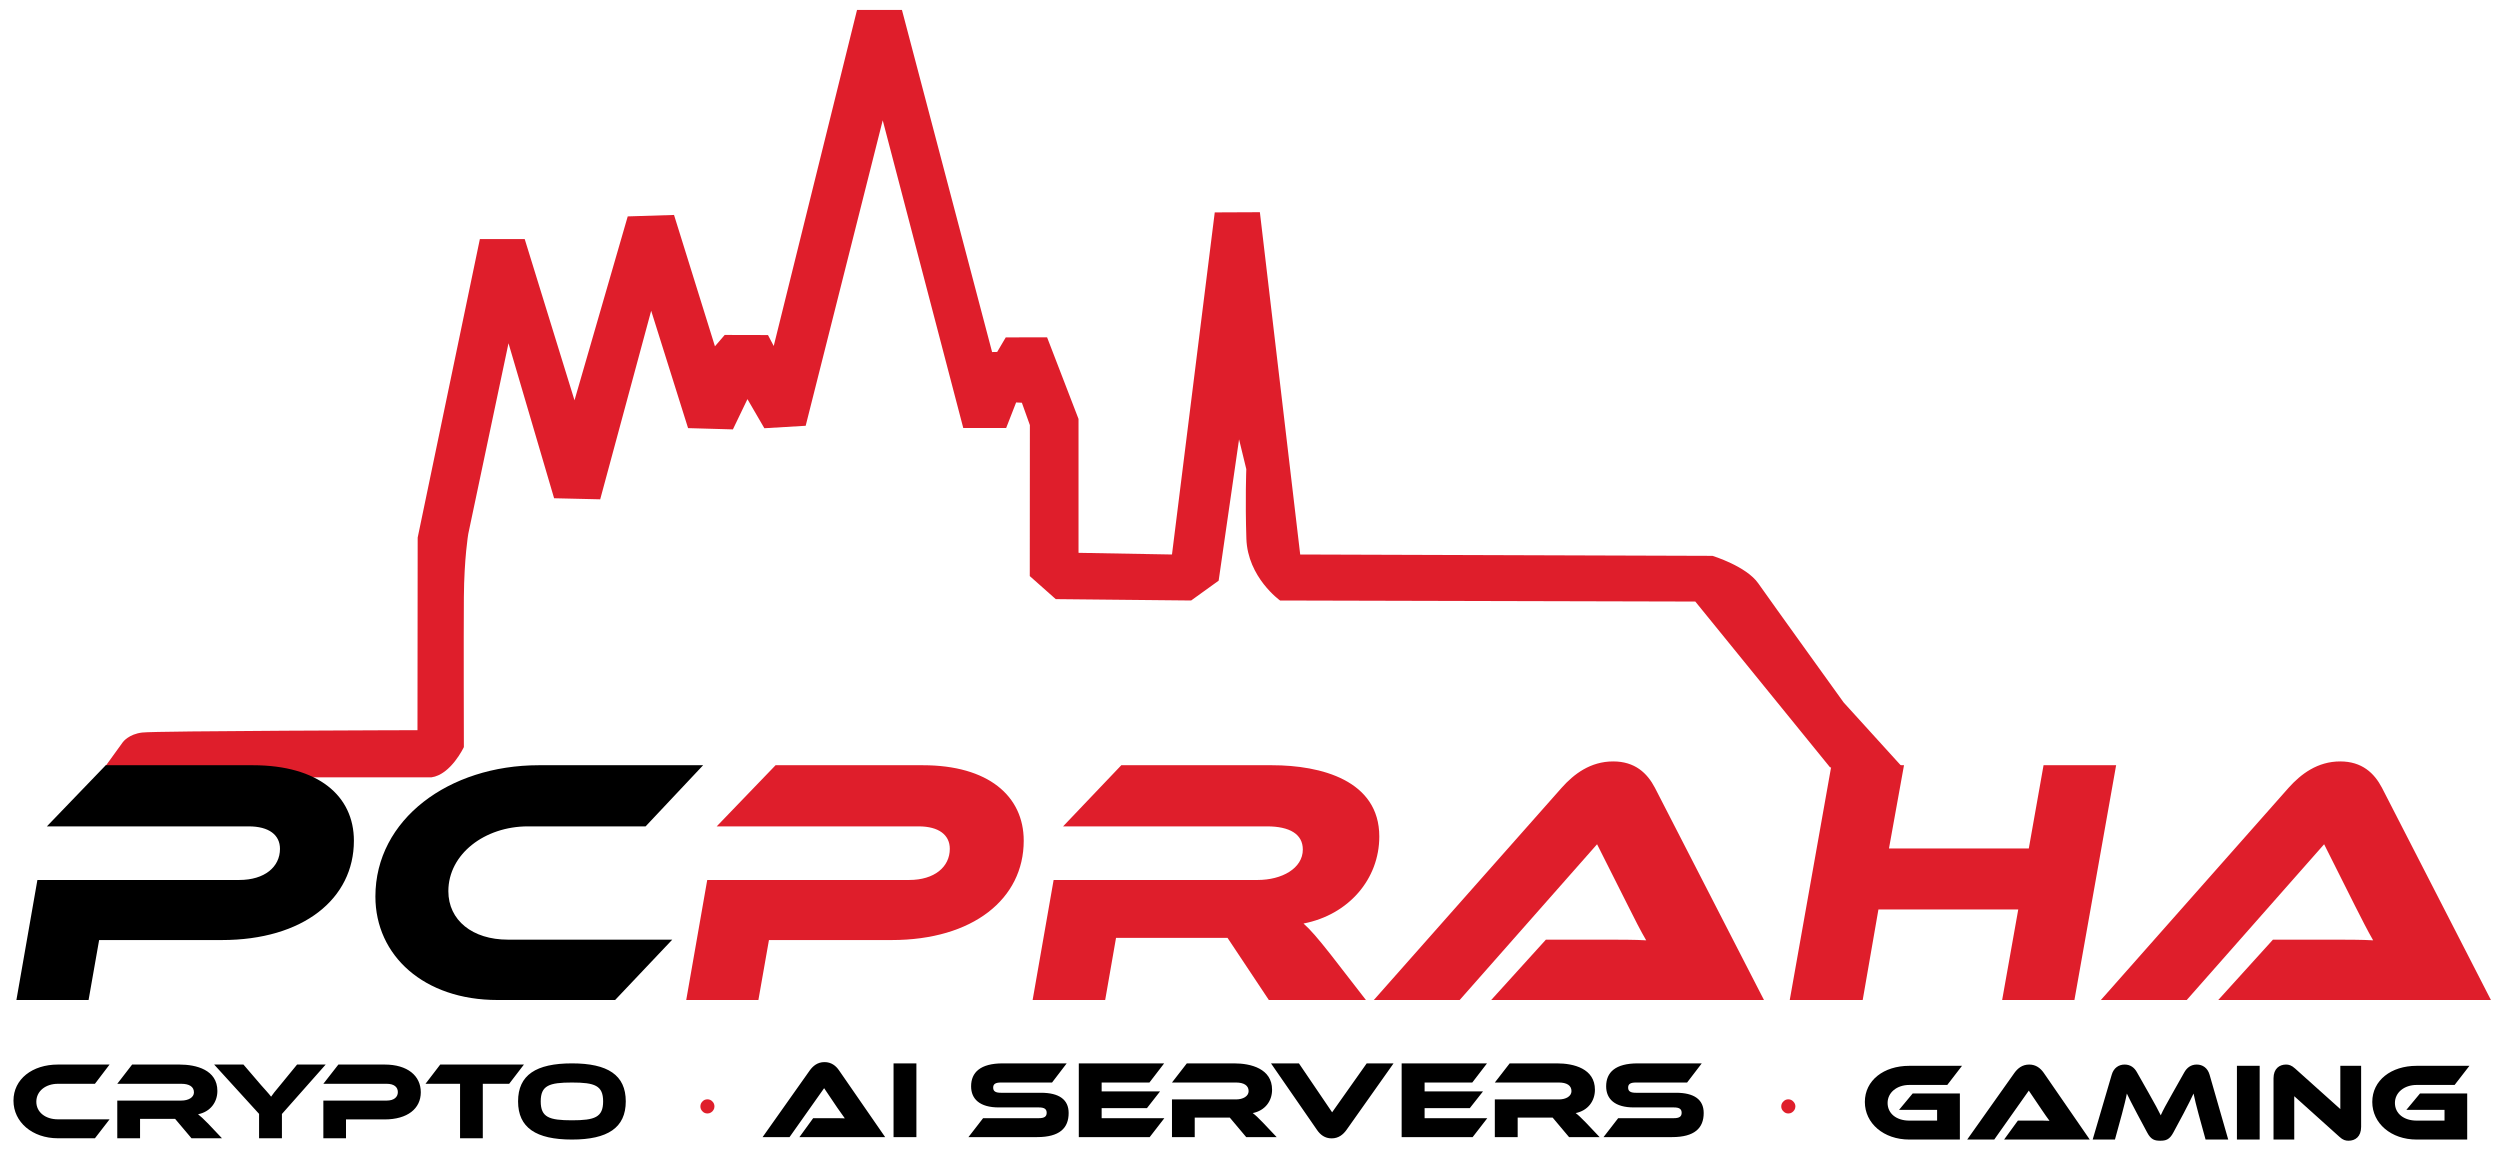 <?xml version="1.0" encoding="UTF-8"?>
<svg xmlns="http://www.w3.org/2000/svg" xmlns:xlink="http://www.w3.org/1999/xlink" width="100px" height="47px" viewBox="0 0 100 47" version="1.1">
  <defs>
    <clipPath id="clip1">
      <path d="M 27 30 L 99.977 30 L 99.977 40 L 27 40 Z M 27 30 "></path>
    </clipPath>
  </defs>
  <g id="surface1">
    <path style=" stroke:none;fill-rule:nonzero;fill:rgb(87.451%,11.765%,16.863%);fill-opacity:1;" d="M 17.254 31.094 L 3.895 31.094 L 4.918 29.68 C 4.918 29.68 5.152 29.363 5.691 29.301 C 6.234 29.234 16.699 29.207 16.699 29.207 L 16.707 21.504 L 19.195 9.562 L 20.988 9.562 L 22.98 16.012 L 25.109 8.656 L 26.961 8.598 L 28.598 13.852 L 28.988 13.398 L 30.719 13.402 L 30.949 13.84 L 34.281 0.398 L 36.078 0.398 L 39.684 14.082 L 39.887 14.078 L 40.23 13.496 L 41.883 13.492 L 43.141 16.758 L 43.141 22.113 L 46.879 22.18 L 48.59 8.496 L 50.395 8.488 L 52.008 22.18 L 68.5 22.234 C 68.5 22.234 69.855 22.648 70.332 23.336 C 70.812 24.023 73.746 28.098 73.746 28.098 L 76.105 30.695 L 73.203 30.695 L 67.812 24.062 L 51.203 24.02 C 51.203 24.02 49.906 23.098 49.855 21.547 C 49.805 19.992 49.852 18.766 49.852 18.766 L 49.562 17.574 L 48.746 23.227 L 47.645 24.02 L 42.23 23.965 L 41.191 23.043 L 41.195 17.004 L 40.875 16.109 L 40.645 16.098 L 40.246 17.121 L 38.531 17.121 L 35.309 4.812 L 32.227 17.031 L 30.574 17.129 L 29.898 15.965 L 29.316 17.176 L 27.523 17.125 L 26.047 12.43 L 24.008 19.973 L 22.164 19.93 L 20.34 13.73 L 18.73 21.359 C 18.73 21.359 18.566 22.328 18.555 23.891 C 18.543 25.453 18.555 29.883 18.555 29.883 C 18.555 29.883 18.035 30.988 17.254 31.094 Z M 17.254 31.094 "></path>
    <path style=" stroke:none;fill-rule:nonzero;fill:rgb(0%,0%,0%);fill-opacity:1;" d="M 14.156 33.629 C 14.156 35.957 12.125 37.602 8.871 37.602 L 3.965 37.602 L 3.543 40 L 0.656 40 L 1.496 35.199 L 9.57 35.199 C 10.582 35.199 11.199 34.68 11.199 33.953 C 11.199 33.402 10.766 33.055 9.949 33.055 L 1.875 33.055 L 4.23 30.609 L 10.117 30.609 C 12.727 30.609 14.156 31.832 14.156 33.629 Z M 20.316 37.586 L 26.891 37.586 L 24.605 40 L 19.895 40 C 16.965 40 15.016 38.23 15.016 35.859 C 15.016 32.773 17.961 30.609 21.551 30.609 L 28.125 30.609 L 25.824 33.055 L 21.113 33.055 C 19.391 33.055 17.934 34.16 17.934 35.648 C 17.934 36.812 18.898 37.586 20.316 37.586 Z M 20.316 37.586 "></path>
    <g clip-path="url(#clip1)" clip-rule="nonzero">
      <path style=" stroke:none;fill-rule:nonzero;fill:rgb(87.451%,11.765%,16.863%);fill-opacity:1;" d="M 40.949 33.629 C 40.949 35.957 38.918 37.602 35.664 37.602 L 30.758 37.602 L 30.336 40 L 27.449 40 L 28.289 35.199 L 36.367 35.199 C 37.375 35.199 37.992 34.68 37.992 33.953 C 37.992 33.402 37.559 33.055 36.746 33.055 L 28.668 33.055 L 31.023 30.609 L 36.914 30.609 C 39.52 30.609 40.949 31.832 40.949 33.629 Z M 53.223 38.176 L 54.637 40 L 50.754 40 L 49.102 37.516 L 44.641 37.516 L 44.207 40 L 41.305 40 L 42.145 35.199 L 50.305 35.199 C 51.273 35.199 52.113 34.738 52.113 33.98 C 52.113 33.363 51.582 33.055 50.684 33.055 L 42.523 33.055 L 44.852 30.609 L 50.879 30.609 C 52.844 30.609 55.172 31.215 55.172 33.461 C 55.172 35.16 53.949 36.59 52.141 36.941 C 52.41 37.18 52.703 37.516 53.223 38.176 Z M 70.559 40 L 59.648 40 L 61.836 37.586 L 64.18 37.586 C 64.754 37.586 65.398 37.586 65.848 37.613 C 65.648 37.277 65.355 36.703 65.133 36.254 L 63.883 33.77 L 58.387 40 L 54.953 40 L 62.469 31.508 C 62.957 30.961 63.617 30.457 64.527 30.457 C 65.398 30.457 65.887 30.922 66.195 31.508 Z M 84.645 30.609 L 82.977 40 L 80.086 40 L 80.73 36.379 L 75.137 36.379 L 74.508 40 L 71.59 40 L 73.258 30.609 L 76.16 30.609 L 75.559 33.938 L 81.152 33.938 L 81.742 30.609 Z M 99.637 40 L 88.73 40 L 90.918 37.586 L 93.258 37.586 C 93.832 37.586 94.477 37.586 94.926 37.613 C 94.73 37.277 94.438 36.703 94.211 36.254 L 92.965 33.77 L 87.469 40 L 84.035 40 L 91.547 31.508 C 92.039 30.961 92.699 30.457 93.609 30.457 C 94.477 30.457 94.969 30.922 95.277 31.508 Z M 99.637 40 "></path>
    </g>
    <path style=" stroke:none;fill-rule:nonzero;fill:rgb(0%,0%,0%);fill-opacity:1;" d="M 2.316 44.773 L 4.383 44.773 L 3.797 45.531 L 2.316 45.531 C 1.293 45.531 0.539 44.883 0.539 44.027 C 0.539 43.164 1.293 42.582 2.316 42.582 L 4.383 42.582 L 3.797 43.352 L 2.316 43.352 C 1.824 43.352 1.453 43.645 1.453 44.07 C 1.453 44.488 1.816 44.773 2.316 44.773 Z M 8.34 44.961 L 8.879 45.531 L 7.66 45.531 L 7.004 44.754 L 5.602 44.754 L 5.602 45.531 L 4.691 45.531 L 4.691 44.023 L 7.254 44.023 C 7.535 44.023 7.758 43.898 7.758 43.695 C 7.758 43.465 7.566 43.352 7.254 43.352 L 4.691 43.352 L 5.285 42.582 L 7.18 42.582 C 7.848 42.582 8.695 42.793 8.695 43.637 C 8.695 44.094 8.41 44.473 7.922 44.57 C 8.023 44.648 8.137 44.754 8.34 44.961 Z M 11.883 42.582 L 13.027 42.582 L 11.277 44.559 L 11.277 45.531 L 10.363 45.531 L 10.363 44.555 L 8.566 42.582 L 9.738 42.582 L 10.441 43.402 C 10.535 43.508 10.781 43.777 10.844 43.867 C 10.898 43.781 11 43.656 11.215 43.398 Z M 16.832 43.691 C 16.832 44.344 16.301 44.777 15.383 44.777 L 13.84 44.777 L 13.84 45.531 L 12.934 45.531 L 12.934 44.023 L 15.473 44.023 C 15.754 44.023 15.914 43.887 15.914 43.684 C 15.914 43.477 15.754 43.352 15.473 43.352 L 12.934 43.352 L 13.535 42.582 L 15.387 42.582 C 16.301 42.582 16.832 43.031 16.832 43.691 Z M 17.609 42.582 L 20.957 42.582 L 20.367 43.352 L 19.312 43.352 L 19.312 45.531 L 18.402 45.531 L 18.402 43.352 L 17.02 43.352 Z M 22.879 42.535 C 24.309 42.535 25.031 43 25.031 44.055 C 25.031 45.109 24.309 45.582 22.879 45.582 C 21.441 45.582 20.723 45.109 20.723 44.055 C 20.723 43 21.441 42.535 22.879 42.535 Z M 22.879 44.812 C 23.793 44.812 24.125 44.691 24.125 44.055 C 24.125 43.422 23.793 43.301 22.879 43.301 C 21.961 43.301 21.629 43.422 21.629 44.055 C 21.629 44.691 21.961 44.812 22.879 44.812 Z M 22.879 44.812 "></path>
    <path style=" stroke:none;fill-rule:nonzero;fill:rgb(87.451%,11.765%,16.863%);fill-opacity:1;" d="M 28.297 44.539 C 28.219 44.539 28.152 44.512 28.098 44.453 C 28.043 44.398 28.016 44.332 28.016 44.258 C 28.016 44.18 28.043 44.113 28.098 44.059 C 28.152 44 28.219 43.973 28.297 43.973 C 28.375 43.973 28.441 44 28.496 44.059 C 28.551 44.113 28.578 44.18 28.578 44.258 C 28.578 44.309 28.566 44.355 28.539 44.398 C 28.516 44.441 28.48 44.473 28.438 44.5 C 28.395 44.527 28.348 44.539 28.297 44.539 Z M 28.297 44.539 "></path>
    <path style=" stroke:none;fill-rule:nonzero;fill:rgb(87.451%,11.765%,16.863%);fill-opacity:1;" d="M 71.531 44.539 C 71.457 44.539 71.391 44.512 71.336 44.453 C 71.277 44.398 71.25 44.332 71.25 44.258 C 71.25 44.18 71.277 44.113 71.336 44.059 C 71.391 44 71.457 43.973 71.531 43.973 C 71.609 43.973 71.676 44 71.73 44.059 C 71.785 44.113 71.816 44.18 71.816 44.258 C 71.816 44.309 71.801 44.355 71.777 44.398 C 71.75 44.441 71.715 44.473 71.676 44.5 C 71.633 44.527 71.586 44.539 71.531 44.539 Z M 71.531 44.539 "></path>
    <path style=" stroke:none;fill-rule:nonzero;fill:rgb(0%,0%,0%);fill-opacity:1;" d="M 35.406 45.484 L 31.977 45.484 L 32.527 44.727 L 33.27 44.727 C 33.445 44.727 33.652 44.727 33.793 44.734 C 33.715 44.629 33.59 44.449 33.492 44.309 L 32.965 43.527 L 31.582 45.484 L 30.504 45.484 L 32.391 42.816 C 32.516 42.645 32.695 42.484 32.98 42.484 C 33.254 42.484 33.438 42.633 33.562 42.816 Z M 36.656 42.535 L 36.656 45.484 L 35.742 45.484 L 35.742 42.535 Z M 40.039 43.711 L 41.641 43.711 C 42.359 43.711 42.746 43.98 42.746 44.52 C 42.746 45.125 42.383 45.484 41.484 45.484 L 38.738 45.484 L 39.324 44.727 L 41.555 44.727 C 41.77 44.727 41.867 44.664 41.867 44.512 C 41.867 44.359 41.77 44.297 41.555 44.297 L 39.949 44.297 C 39.191 44.297 38.844 43.961 38.844 43.453 C 38.844 42.895 39.215 42.535 40.109 42.535 L 42.668 42.535 L 42.082 43.301 L 40.039 43.301 C 39.828 43.301 39.727 43.355 39.727 43.504 C 39.727 43.656 39.828 43.711 40.039 43.711 Z M 44.066 44.727 L 46.574 44.727 L 45.988 45.484 L 43.152 45.484 L 43.152 42.535 L 46.566 42.535 L 45.977 43.301 L 44.066 43.301 L 44.066 43.656 L 46.402 43.656 L 45.879 44.324 L 44.066 44.324 Z M 50.523 44.91 L 51.066 45.484 L 49.848 45.484 L 49.191 44.703 L 47.789 44.703 L 47.789 45.484 L 46.879 45.484 L 46.879 43.977 L 49.441 43.977 C 49.723 43.977 49.945 43.848 49.945 43.645 C 49.945 43.418 49.754 43.301 49.441 43.301 L 46.879 43.301 L 47.473 42.535 L 49.367 42.535 C 50.035 42.535 50.883 42.746 50.883 43.59 C 50.883 44.047 50.598 44.426 50.109 44.523 C 50.211 44.598 50.324 44.703 50.523 44.91 Z M 50.84 42.535 L 51.957 42.535 L 53.285 44.492 L 54.668 42.535 L 55.742 42.535 L 53.855 45.203 C 53.73 45.375 53.547 45.535 53.266 45.535 C 52.992 45.535 52.812 45.387 52.684 45.203 Z M 56.984 44.727 L 59.492 44.727 L 58.906 45.484 L 56.066 45.484 L 56.066 42.535 L 59.48 42.535 L 58.891 43.301 L 56.984 43.301 L 56.984 43.656 L 59.32 43.656 L 58.793 44.324 L 56.984 44.324 Z M 63.441 44.91 L 63.984 45.484 L 62.762 45.484 L 62.105 44.703 L 60.707 44.703 L 60.707 45.484 L 59.793 45.484 L 59.793 43.977 L 62.355 43.977 C 62.641 43.977 62.859 43.848 62.859 43.645 C 62.859 43.418 62.672 43.301 62.355 43.301 L 59.793 43.301 L 60.387 42.535 L 62.281 42.535 C 62.953 42.535 63.797 42.746 63.797 43.59 C 63.797 44.047 63.512 44.426 63.027 44.523 C 63.129 44.598 63.238 44.703 63.441 44.91 Z M 65.438 43.711 L 67.043 43.711 C 67.762 43.711 68.148 43.98 68.148 44.52 C 68.148 45.125 67.781 45.484 66.883 45.484 L 64.141 45.484 L 64.727 44.727 L 66.953 44.727 C 67.172 44.727 67.266 44.664 67.266 44.512 C 67.266 44.359 67.172 44.297 66.953 44.297 L 65.352 44.297 C 64.594 44.297 64.246 43.961 64.246 43.453 C 64.246 42.895 64.613 42.535 65.508 42.535 L 68.07 42.535 L 67.484 43.301 L 65.438 43.301 C 65.227 43.301 65.125 43.355 65.125 43.504 C 65.125 43.656 65.227 43.711 65.438 43.711 Z M 65.438 43.711 "></path>
    <path style=" stroke:none;fill-rule:nonzero;fill:rgb(0%,0%,0%);fill-opacity:1;" d="M 75.961 44.395 L 76.508 43.738 L 78.395 43.738 L 78.395 45.582 L 76.371 45.582 C 75.348 45.582 74.594 44.934 74.594 44.078 C 74.594 43.215 75.348 42.633 76.371 42.633 L 78.48 42.633 L 77.891 43.398 L 76.371 43.398 C 75.879 43.398 75.504 43.699 75.504 44.117 C 75.504 44.547 75.863 44.824 76.371 44.824 L 77.484 44.824 L 77.484 44.395 Z M 83.59 45.582 L 80.164 45.582 L 80.715 44.824 L 81.453 44.824 C 81.633 44.824 81.84 44.824 81.98 44.832 C 81.898 44.727 81.777 44.547 81.68 44.406 L 81.152 43.625 L 79.77 45.582 L 78.688 45.582 L 80.578 42.914 C 80.703 42.742 80.883 42.582 81.168 42.582 C 81.441 42.582 81.621 42.73 81.75 42.914 Z M 85.48 42.895 L 85.953 43.73 C 86.211 44.184 86.328 44.406 86.43 44.613 C 86.523 44.406 86.641 44.188 86.898 43.734 L 87.371 42.895 C 87.477 42.707 87.637 42.582 87.871 42.582 C 88.102 42.582 88.305 42.715 88.383 42.988 L 89.129 45.582 L 88.223 45.582 L 87.941 44.555 C 87.852 44.219 87.789 43.98 87.742 43.742 C 87.645 43.949 87.535 44.176 87.332 44.559 L 86.934 45.301 C 86.781 45.59 86.629 45.629 86.41 45.629 C 86.191 45.629 86.039 45.59 85.887 45.301 L 85.488 44.555 C 85.273 44.148 85.168 43.941 85.074 43.742 C 85.031 43.977 84.965 44.223 84.879 44.555 L 84.598 45.582 L 83.707 45.582 L 84.469 42.988 C 84.547 42.715 84.754 42.582 84.984 42.582 C 85.215 42.582 85.375 42.703 85.48 42.895 Z M 90.387 42.633 L 90.387 45.582 L 89.477 45.582 L 89.477 42.633 Z M 93.941 45.629 C 93.828 45.629 93.719 45.605 93.578 45.473 L 91.77 43.848 L 91.77 45.582 L 90.941 45.582 L 90.941 43.133 C 90.941 42.742 91.18 42.582 91.441 42.582 C 91.551 42.582 91.66 42.609 91.805 42.742 L 93.613 44.363 L 93.613 42.633 L 94.445 42.633 L 94.445 45.074 C 94.445 45.469 94.207 45.629 93.941 45.629 Z M 96.254 44.395 L 96.801 43.738 L 98.688 43.738 L 98.688 45.582 L 96.664 45.582 C 95.645 45.582 94.891 44.934 94.891 44.078 C 94.891 43.215 95.645 42.633 96.664 42.633 L 98.777 42.633 L 98.184 43.398 L 96.664 43.398 C 96.172 43.398 95.797 43.699 95.797 44.117 C 95.797 44.547 96.16 44.824 96.664 44.824 L 97.781 44.824 L 97.781 44.395 Z M 96.254 44.395 "></path>
  </g>
</svg>


